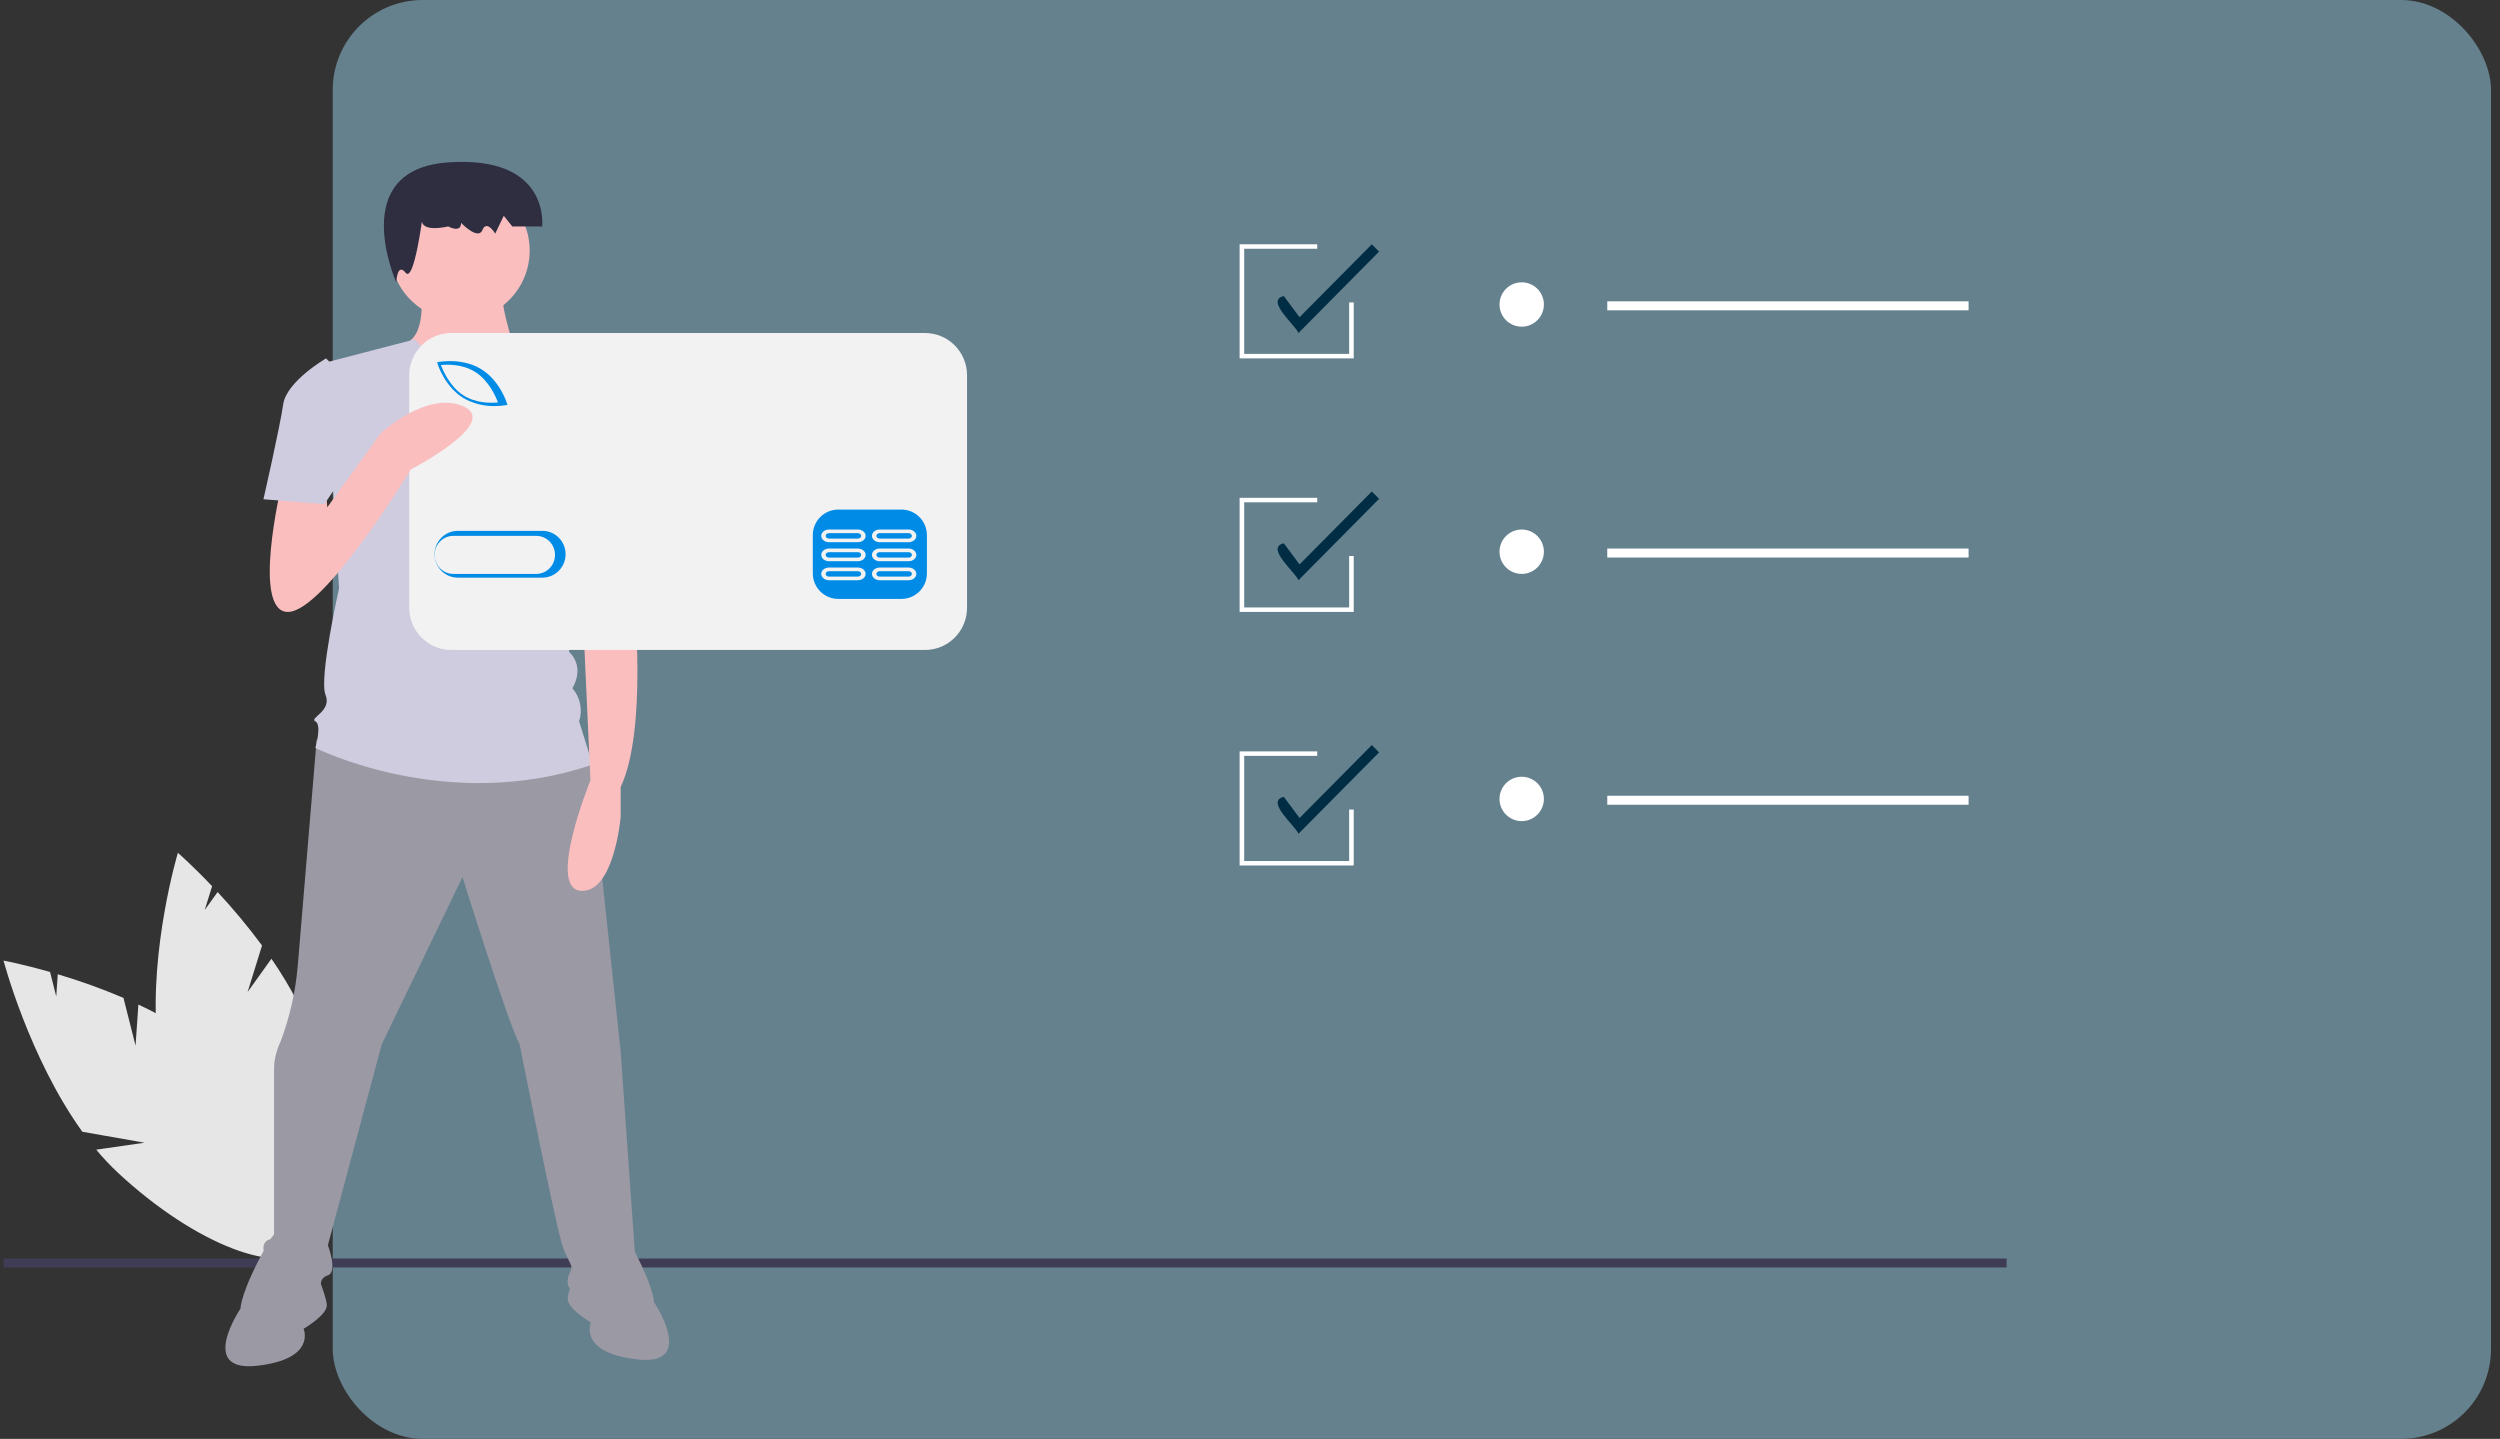 <?xml version="1.0" encoding="UTF-8"?>
<svg width="278px" height="160px" viewBox="0 0 278 160" version="1.1" xmlns="http://www.w3.org/2000/svg" xmlns:xlink="http://www.w3.org/1999/xlink">
    <rect x="0" y="0" width="278" height="160" fill="#333333" stroke="none"/>
    <title>0D708562-0ED4-4EF8-9714-1560716AAD1E</title>
    <g id="Page-2" stroke="none" stroke-width="1" fill="none" fill-rule="evenodd">
        <g id="VERIFICATION-1" transform="translate(-278, -395)">
            <g id="Group-7" transform="translate(265, 395)">
                <g id="undraw_online_payments_luau" transform="translate(13.393, 0)">
                    <rect id="Rectangle" fill="#66818E" x="36.607" y="0" width="240" height="160" rx="10"></rect>
                    <path d="M14.681,116.282 L13.337,110.965 C10.953,109.952 8.514,109.074 6.031,108.337 L5.861,110.808 L5.173,108.086 C2.094,107.204 0,106.816 0,106.816 C0,106.816 2.829,117.603 8.763,125.85 L15.677,127.068 L10.306,127.844 C11.052,128.745 11.855,129.598 12.708,130.397 C21.34,138.431 30.955,142.117 34.183,138.63 C37.411,135.143 33.03,125.804 24.398,117.77 C21.722,115.279 18.36,113.28 14.995,111.707 L14.681,116.282 Z" id="Path" fill="#E6E6E6" fill-rule="nonzero"></path>
                    <path d="M27.142,110.308 L28.745,105.139 C27.214,103.068 25.564,101.083 23.805,99.194 L22.373,101.19 L23.194,98.544 C20.995,96.229 19.388,94.833 19.388,94.833 C19.388,94.833 16.222,105.371 17.058,115.353 L22.394,119.909 L17.353,117.822 C17.529,118.963 17.779,120.091 18.1,121.201 C21.375,132.381 27.76,140.396 32.359,139.104 C36.959,137.812 38.033,127.701 34.757,116.522 C33.742,113.056 31.879,109.655 29.791,106.611 L27.142,110.308 Z" id="Path" fill="#E6E6E6" fill-rule="nonzero"></path>
                    <rect id="Rectangle" fill="#3F3D56" fill-rule="nonzero" x="0" y="139.945" width="222.744" height="1"></rect>
                    <path d="M34.818,82.263 C34.818,82.263 33.076,103.107 32.702,107.573 C32.445,110.373 31.816,113.126 30.831,115.762 C30.831,115.762 30.083,117.25 30.083,118.739 L30.083,137.721 C30.083,137.721 28.586,137.721 28.96,139.21 C29.335,140.699 29.709,143.305 29.709,143.305 L35.321,143.305 C35.321,143.305 34.946,142.188 36.069,141.816 C37.191,141.443 36.069,138.466 36.069,138.466 L42.055,116.134 L51.034,97.524 C51.034,97.524 56.272,114.273 57.394,116.134 C57.394,116.134 61.51,136.977 62.258,138.838 C63.006,140.699 63.38,140.699 63.006,141.443 C62.632,142.188 62.632,142.932 63.006,143.305 C63.38,143.677 70.489,143.305 70.489,143.305 L68.618,116.878 L65.251,85.241 L48.041,80.03 L34.818,82.263 Z" id="Path" fill="#9B99A4" fill-rule="nonzero"></path>
                    <path d="M34.103,139.91 C34.103,139.91 32.256,133.18 29.302,138.414 C26.347,143.648 26.347,145.518 26.347,145.518 C26.347,145.518 21.546,152.621 28.194,151.873 C34.841,151.126 33.364,147.761 33.364,147.761 C33.364,147.761 35.949,146.265 35.949,145.144 C35.949,144.022 34.103,139.91 34.103,139.91 Z" id="Path" fill="#9B99A4" fill-rule="nonzero"></path>
                    <path d="M64.581,139.205 C64.581,139.205 66.428,132.475 69.382,137.709 C72.337,142.943 72.337,144.813 72.337,144.813 C72.337,144.813 77.138,151.916 70.49,151.169 C63.843,150.421 65.32,147.056 65.32,147.056 C65.32,147.056 62.735,145.561 62.735,144.439 C62.735,143.317 64.581,139.205 64.581,139.205 Z" id="Path" fill="#9B99A4" fill-rule="nonzero"></path>
                    <path d="M46.382,32.098 C46.382,32.098 47.147,36.985 44.851,38.113 C42.556,39.241 49.826,43.376 51.739,43.376 C53.652,43.376 57.096,39.617 57.096,39.617 C57.096,39.617 55.183,33.977 55.565,32.85 L46.382,32.098 Z" id="Path" fill="#FBBEBE" fill-rule="nonzero"></path>
                    <circle id="Oval" fill="#FBBEBE" fill-rule="nonzero" cx="50.752" cy="27.868" r="7.754"></circle>
                    <path d="M66.259,44.016 L56.86,38.422 C56.86,38.422 51.512,44.386 45.726,37.737 L35.804,40.323 L37.308,65.441 C37.308,65.441 35.052,75.414 35.804,77.261 C36.556,79.108 33.924,79.847 34.676,80.216 C35.428,80.586 34.676,83.171 34.676,83.171 C34.676,83.171 49.34,90.559 65.507,85.018 L64.003,80.216 C64.42,78.94 64.135,77.543 63.251,76.522 C63.251,76.522 64.755,74.306 62.875,72.459 C62.875,72.459 63.627,69.135 61.747,67.657 L61.371,62.486 L62.499,59.9 L66.259,44.016 Z" id="Path" fill="#CFCCE0" fill-rule="nonzero"></path>
                    <path d="M46.61,23.994 C46.61,23.994 45.661,25.974 49.457,25.182 C49.457,25.182 50.88,25.974 50.88,24.786 C50.88,24.786 52.778,26.766 53.253,25.578 C53.727,24.39 54.677,25.974 54.677,25.974 L55.626,23.994 L56.575,25.182 L59.896,25.182 C59.896,25.182 60.845,17.264 49.457,18.056 C38.069,18.847 43.671,31.393 43.671,31.393 C43.671,31.393 43.763,29.141 44.712,30.329 C45.661,31.516 46.61,23.994 46.61,23.994 Z" id="Path" fill="#2F2E41" fill-rule="nonzero"></path>
                    <path d="M69.742,58.883 L70.116,66.694 C70.116,66.694 71.608,81.198 68.623,87.521 L68.623,90.868 C68.623,90.868 67.877,99.422 64.146,99.05 C60.414,98.678 65.265,86.777 65.265,86.777 L64.519,70.413 L63.773,61.115 L69.742,58.883 Z" id="Path" fill="#FBBEBE" fill-rule="nonzero"></path>
                    <path d="M61.935,43.985 L65.736,43.376 C68.474,45.972 70.339,49.334 71.079,53.009 C72.222,59.024 72.603,60.152 72.603,60.152 L63.459,62.408 L58.506,53.009 L61.935,43.985 Z" id="Path" fill="#CFCCE0" fill-rule="nonzero"></path>
                    <rect id="Rectangle" fill="#008CE6" fill-rule="nonzero" x="46.523" y="39.852" width="58.506" height="28.9"></rect>
                    <path d="M52.511,41.401 C51.057,40.45 49.304,40.522 48.637,40.595 C48.891,41.269 49.653,42.989 51.107,43.94 C52.565,44.894 54.316,44.819 54.981,44.747 C54.727,44.073 53.966,42.353 52.511,41.401 Z" id="Path" fill="#F2F2F2" fill-rule="nonzero"></path>
                    <path d="M59.245,59.588 L50.012,59.588 C49.269,59.588 48.583,59.99 48.211,60.645 C47.839,61.3 47.839,62.106 48.211,62.761 C48.583,63.416 49.269,63.818 50.012,63.818 L59.245,63.818 C59.988,63.818 60.675,63.416 61.046,62.761 C61.418,62.106 61.418,61.3 61.046,60.645 C60.675,59.99 59.988,59.588 59.245,59.588 L59.245,59.588 Z" id="Path" fill="#F2F2F2" fill-rule="nonzero"></path>
                    <path d="M102.475,37.032 L49.781,37.032 C48.543,37.032 47.355,37.527 46.48,38.408 C45.605,39.29 45.113,40.485 45.113,41.731 L45.113,67.577 C45.113,68.823 45.605,70.019 46.48,70.9 C47.355,71.781 48.543,72.276 49.781,72.276 L102.475,72.276 C105.053,72.276 107.143,70.172 107.143,67.577 L107.143,41.731 C107.143,40.485 106.651,39.29 105.776,38.408 C104.9,37.527 103.713,37.032 102.475,37.032 Z M48.477,40.237 C48.581,40.219 51.048,39.796 53.092,41.033 C55.135,42.271 55.92,44.664 55.952,44.765 L56.035,45.023 L55.769,45.07 C55.391,45.13 55.009,45.158 54.626,45.155 C53.411,45.178 52.213,44.874 51.155,44.274 C49.112,43.037 48.327,40.644 48.294,40.543 L48.212,40.285 L48.477,40.237 Z M59.915,64.234 L50.517,64.234 C49.089,64.234 47.932,63.069 47.932,61.632 C47.932,60.195 49.089,59.03 50.517,59.03 L59.915,59.03 C61.343,59.03 62.5,60.195 62.5,61.632 C62.5,63.069 61.343,64.234 59.915,64.234 L59.915,64.234 Z M102.679,63.761 C102.674,65.327 101.414,66.595 99.859,66.599 L92.81,66.599 C91.255,66.595 89.995,65.327 89.991,63.761 L89.991,59.503 C89.995,57.937 91.255,56.669 92.81,56.665 L99.859,56.665 C101.414,56.669 102.674,57.937 102.679,59.503 L102.679,63.761 Z" id="Shape" fill="#F2F2F2" fill-rule="nonzero"></path>
                    <path d="M95.001,63.113 L91.794,63.113 C91.317,63.113 90.93,63.428 90.93,63.818 C90.93,64.207 91.317,64.523 91.794,64.523 L95.001,64.523 C95.478,64.523 95.865,64.207 95.865,63.818 C95.865,63.428 95.478,63.113 95.001,63.113 Z M95.001,64.12 L91.794,64.12 C91.661,64.12 91.539,64.063 91.473,63.969 C91.406,63.875 91.406,63.76 91.473,63.666 C91.539,63.573 91.661,63.515 91.794,63.516 L95.001,63.516 C95.205,63.516 95.37,63.651 95.37,63.818 C95.37,63.984 95.205,64.119 95.001,64.12 L95.001,64.12 Z" id="Shape" fill="#F2F2F2" fill-rule="nonzero"></path>
                    <path d="M100.64,63.113 L97.433,63.113 C96.956,63.113 96.57,63.428 96.57,63.818 C96.57,64.207 96.956,64.523 97.433,64.523 L100.64,64.523 C101.117,64.523 101.504,64.207 101.504,63.818 C101.504,63.428 101.117,63.113 100.64,63.113 Z M100.64,64.12 L97.433,64.12 C97.301,64.12 97.178,64.063 97.112,63.969 C97.045,63.875 97.045,63.76 97.112,63.666 C97.178,63.573 97.301,63.515 97.433,63.516 L100.64,63.516 C100.844,63.516 101.009,63.651 101.009,63.818 C101.009,63.984 100.844,64.119 100.64,64.12 L100.64,64.12 Z" id="Shape" fill="#F2F2F2" fill-rule="nonzero"></path>
                    <path d="M95.001,60.998 L91.794,60.998 C91.317,60.998 90.93,61.314 90.93,61.703 C90.93,62.092 91.317,62.408 91.794,62.408 L95.001,62.408 C95.478,62.408 95.865,62.092 95.865,61.703 C95.865,61.314 95.478,60.998 95.001,60.998 L95.001,60.998 Z M95.001,62.005 L91.794,62.005 C91.662,62.005 91.54,61.948 91.473,61.854 C91.407,61.761 91.407,61.645 91.473,61.552 C91.54,61.458 91.662,61.401 91.794,61.401 L95.001,61.401 C95.133,61.401 95.256,61.458 95.322,61.552 C95.388,61.645 95.388,61.761 95.322,61.854 C95.256,61.948 95.133,62.005 95.001,62.005 L95.001,62.005 Z" id="Shape" fill="#F2F2F2" fill-rule="nonzero"></path>
                    <path d="M100.64,60.998 L97.433,60.998 C96.956,60.998 96.57,61.314 96.57,61.703 C96.57,62.092 96.956,62.408 97.433,62.408 L100.64,62.408 C101.117,62.408 101.504,62.092 101.504,61.703 C101.504,61.314 101.117,60.998 100.64,60.998 L100.64,60.998 Z M100.64,62.005 L97.433,62.005 C97.301,62.005 97.179,61.948 97.113,61.854 C97.046,61.761 97.046,61.645 97.113,61.552 C97.179,61.458 97.301,61.401 97.433,61.401 L100.64,61.401 C100.772,61.401 100.895,61.458 100.961,61.552 C101.027,61.645 101.027,61.761 100.961,61.854 C100.895,61.948 100.772,62.005 100.64,62.005 L100.64,62.005 Z" id="Shape" fill="#F2F2F2" fill-rule="nonzero"></path>
                    <path d="M95.001,58.883 L91.794,58.883 C91.317,58.883 90.93,59.199 90.93,59.588 C90.93,59.978 91.317,60.293 91.794,60.293 L95.001,60.293 C95.478,60.293 95.865,59.978 95.865,59.588 C95.865,59.199 95.478,58.883 95.001,58.883 Z M95.001,59.89 L91.794,59.89 C91.661,59.891 91.539,59.833 91.473,59.74 C91.406,59.646 91.406,59.531 91.473,59.437 C91.539,59.343 91.661,59.286 91.794,59.286 L95.001,59.286 C95.205,59.287 95.37,59.422 95.37,59.588 C95.37,59.755 95.205,59.89 95.001,59.89 L95.001,59.89 Z" id="Shape" fill="#F2F2F2" fill-rule="nonzero"></path>
                    <path d="M100.64,58.883 L97.433,58.883 C96.956,58.883 96.57,59.199 96.57,59.588 C96.57,59.978 96.956,60.293 97.433,60.293 L100.64,60.293 C101.117,60.293 101.504,59.978 101.504,59.588 C101.504,59.199 101.117,58.883 100.64,58.883 Z M100.64,59.89 L97.433,59.89 C97.301,59.891 97.178,59.833 97.112,59.74 C97.045,59.646 97.045,59.531 97.112,59.437 C97.178,59.343 97.301,59.286 97.433,59.286 L100.64,59.286 C100.844,59.287 101.009,59.422 101.009,59.588 C101.009,59.755 100.844,59.89 100.64,59.89 L100.64,59.89 Z" id="Shape" fill="#F2F2F2" fill-rule="nonzero"></path>
                    <path d="M30.885,54.049 C30.885,54.049 27.563,68.047 31.624,68.047 C35.684,68.047 45.282,52.207 45.282,52.207 C45.282,52.207 55.25,47.049 51.189,45.207 C47.128,43.365 41.96,48.154 41.96,48.154 L35.997,56.416 L35.684,52.207 L30.885,54.049 Z" id="Path" fill="#FBBEBE" fill-rule="nonzero"></path>
                    <path d="M38.064,42.037 L35.865,39.852 C35.865,39.852 31.466,42.402 31.1,44.952 C30.733,47.502 28.9,55.517 28.9,55.517 L35.681,56.064 L37.881,52.785 L38.064,42.037 Z" id="Path" fill="#CFCCE0" fill-rule="nonzero"></path>
                    <path d="M143.994,37.032 C143.717,36.205 140.239,33.395 142.37,32.923 L144.118,35.275 L152.152,27.164 L152.961,27.979 L143.994,37.032 Z" id="Path" fill="#002D43" fill-rule="nonzero"></path>
                    <path d="M143.994,64.523 C143.717,63.696 140.239,60.886 142.37,60.413 L144.118,62.766 L152.152,54.654 L152.961,55.47 L143.994,64.523 Z" id="Path" fill="#002D43" fill-rule="nonzero"></path>
                    <path d="M143.994,92.718 C143.717,91.891 140.239,89.081 142.37,88.609 L144.118,90.961 L152.152,82.85 L152.961,83.665 L143.994,92.718 Z" id="Path" fill="#002D43" fill-rule="nonzero"></path>
                    <circle id="Oval" fill="#FFFFFF" fill-rule="nonzero" cx="168.82" cy="33.86" r="2.467"></circle>
                    <rect id="Rectangle" fill="#FFFFFF" fill-rule="nonzero" x="178.336" y="33.508" width="40.179" height="1"></rect>
                    <circle id="Oval" fill="#FFFFFF" fill-rule="nonzero" cx="168.82" cy="61.351" r="2.467"></circle>
                    <rect id="Rectangle" fill="#FFFFFF" fill-rule="nonzero" x="178.336" y="60.998" width="40.179" height="1"></rect>
                    <circle id="Oval" fill="#FFFFFF" fill-rule="nonzero" cx="168.82" cy="88.841" r="2.467"></circle>
                    <rect id="Rectangle" fill="#FFFFFF" fill-rule="nonzero" x="178.336" y="88.489" width="40.179" height="1"></rect>
                    <polygon id="Path" fill="#FFFFFF" fill-rule="nonzero" points="150.141 96.242 137.453 96.242 137.453 83.555 146.081 83.555 146.081 84.052 137.961 84.052 137.961 95.745 149.633 95.745 149.633 90.023 150.141 90.023"></polygon>
                    <polygon id="Path" fill="#FFFFFF" fill-rule="nonzero" points="150.141 68.047 137.453 68.047 137.453 55.359 146.081 55.359 146.081 55.857 137.961 55.857 137.961 67.549 149.633 67.549 149.633 61.827 150.141 61.827"></polygon>
                    <polygon id="Path" fill="#FFFFFF" fill-rule="nonzero" points="150.141 39.852 137.453 39.852 137.453 27.164 146.081 27.164 146.081 27.661 137.961 27.661 137.961 39.354 149.633 39.354 149.633 33.632 150.141 33.632"></polygon>
                </g>
            </g>
        </g>
    </g>
</svg>